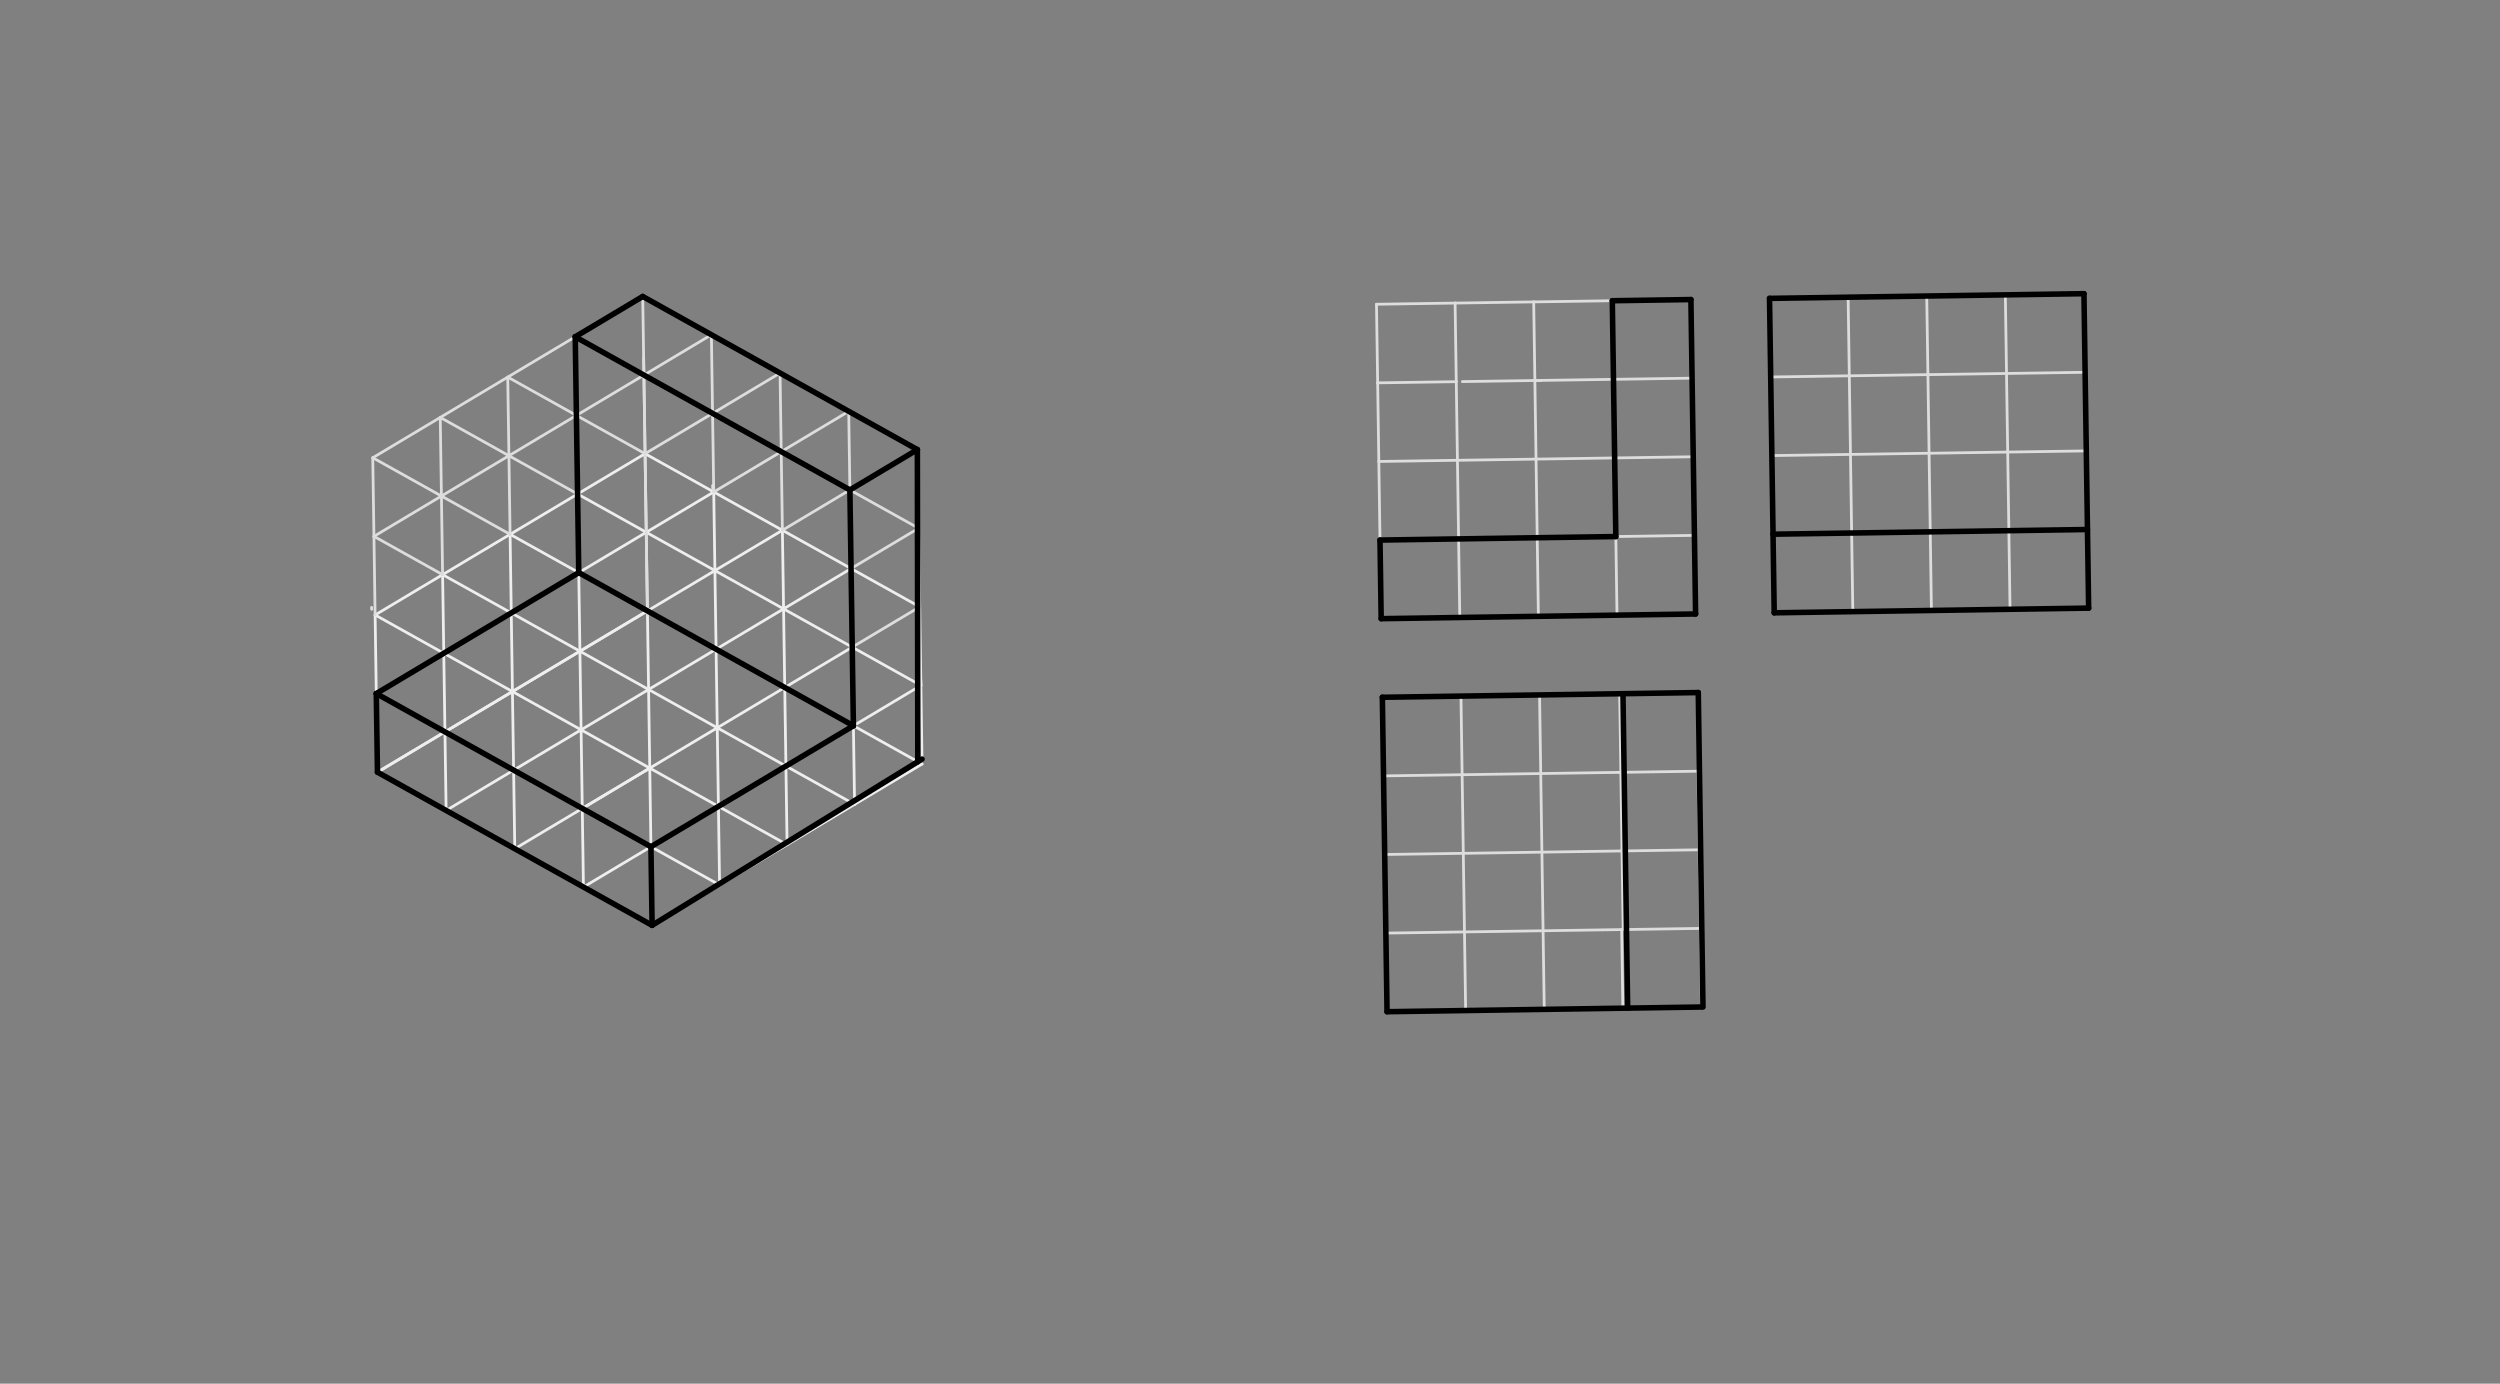 <svg xmlns="http://www.w3.org/2000/svg" class="svg--1it" height="100%" preserveAspectRatio="xMidYMid meet" viewBox="0 0 901.417 498.898" width="100%"><rect x="0" y="0" width="901.417" height="498.898" fill="#808080" stroke="none"/><defs><marker id="marker-arrow" markerHeight="16" markerUnits="userSpaceOnUse" markerWidth="24" orient="auto-start-reverse" refX="24" refY="4" viewBox="0 0 24 8"><path d="M 0 0 L 24 4 L 0 8 z" stroke="inherit"></path></marker></defs><g class="aux-layer--1FB"></g><g class="main-layer--3Vd"><g class="element--2qn"><line stroke="#eeeeee" stroke-dasharray="none" stroke-linecap="round" stroke-width="1" x1="209.102" x2="208.679" y1="234.809" y2="206.466"></line></g><g class="element--2qn"><line stroke="#eeeeee" stroke-dasharray="none" stroke-linecap="round" stroke-width="1" x1="209.102" x2="233.859" y1="234.809" y2="248.614"></line></g><g class="element--2qn"><line stroke="#eeeeee" stroke-dasharray="none" stroke-linecap="round" stroke-width="1" x1="209.102" x2="184.767" y1="234.809" y2="249.347"></line></g><g class="element--2qn"><line stroke="#eeeeee" stroke-dasharray="none" stroke-linecap="round" stroke-width="1" x1="184.767" x2="209.525" y1="249.347" y2="263.152"></line></g><g class="element--2qn"><line stroke="#eeeeee" stroke-dasharray="none" stroke-linecap="round" stroke-width="1" x1="233.859" x2="209.525" y1="248.614" y2="263.152"></line></g><g class="element--2qn"><line stroke="#eeeeee" stroke-dasharray="none" stroke-linecap="round" stroke-width="1" x1="233.859" x2="233.436" y1="248.614" y2="220.271"></line></g><g class="element--2qn"><line stroke="#eeeeee" stroke-dasharray="none" stroke-linecap="round" stroke-width="1" x1="209.525" x2="209.102" y1="263.152" y2="234.809"></line></g><g class="element--2qn"><line stroke="#eeeeee" stroke-dasharray="none" stroke-linecap="round" stroke-width="1" x1="208.679" x2="184.344" y1="206.466" y2="221.004"></line></g><g class="element--2qn"><line stroke="#eeeeee" stroke-dasharray="none" stroke-linecap="round" stroke-width="1" x1="208.679" x2="233.436" y1="206.466" y2="220.271"></line></g><g class="element--2qn"><line stroke="#eeeeee" stroke-dasharray="none" stroke-linecap="round" stroke-width="1" x1="233.436" x2="209.102" y1="220.271" y2="234.809"></line></g><g class="element--2qn"><line stroke="#eeeeee" stroke-dasharray="none" stroke-linecap="round" stroke-width="1" x1="257" x2="257" y1="176" y2="175"></line></g><g class="element--2qn"><line stroke="#eeeeee" stroke-dasharray="none" stroke-linecap="round" stroke-width="1" x1="209.102" x2="184.344" y1="234.809" y2="221.004"></line></g><g class="element--2qn"><line stroke="#eeeeee" stroke-dasharray="none" stroke-linecap="round" stroke-width="1" x1="233.859" x2="258.617" y1="248.614" y2="262.42"></line></g><g class="element--2qn"><line stroke="#eeeeee" stroke-dasharray="none" stroke-linecap="round" stroke-width="1" x1="209.525" x2="209.948" y1="263.152" y2="291.496"></line></g><g class="element--2qn"><line stroke="#eeeeee" stroke-dasharray="none" stroke-linecap="round" stroke-width="1" x1="184.767" x2="160.433" y1="249.347" y2="263.885"></line></g><g class="element--2qn"><line stroke="#eeeeee" stroke-dasharray="none" stroke-linecap="round" stroke-width="1" x1="233.436" x2="258.194" y1="220.271" y2="234.076"></line></g><g class="element--2qn"><line stroke="#eeeeee" stroke-dasharray="none" stroke-linecap="round" stroke-width="1" x1="184.344" x2="160.01" y1="221.004" y2="235.542"></line></g><g class="element--2qn"><line stroke="#eeeeee" stroke-dasharray="none" stroke-linecap="round" stroke-width="1" x1="258.194" x2="258.617" y1="234.076" y2="262.42"></line></g><g class="element--2qn"><line stroke="#eeeeee" stroke-dasharray="none" stroke-linecap="round" stroke-width="1" x1="209.525" x2="234.282" y1="263.152" y2="276.958"></line></g><g class="element--2qn"><line stroke="#eeeeee" stroke-dasharray="none" stroke-linecap="round" stroke-width="1" x1="258.617" x2="234.282" y1="262.42" y2="276.958"></line></g><g class="element--2qn"><line stroke="#eeeeee" stroke-dasharray="none" stroke-linecap="round" stroke-width="1" x1="233.859" x2="234.282" y1="248.614" y2="276.958"></line></g><g class="element--2qn"><line stroke="#eeeeee" stroke-dasharray="none" stroke-linecap="round" stroke-width="1" x1="160.433" x2="160.01" y1="263.885" y2="235.542"></line></g><g class="element--2qn"><line stroke="#eeeeee" stroke-dasharray="none" stroke-linecap="round" stroke-width="1" x1="209.525" x2="185.19" y1="263.152" y2="277.69"></line></g><g class="element--2qn"><line stroke="#eeeeee" stroke-dasharray="none" stroke-linecap="round" stroke-width="1" x1="258.194" x2="233.859" y1="234.076" y2="248.614"></line></g><g class="element--2qn"><line stroke="#eeeeee" stroke-dasharray="none" stroke-linecap="round" stroke-width="1" x1="160.433" x2="185.19" y1="263.885" y2="277.69"></line></g><g class="element--2qn"><line stroke="#eeeeee" stroke-dasharray="none" stroke-linecap="round" stroke-width="1" x1="184.767" x2="185.19" y1="249.347" y2="277.69"></line></g><g class="element--2qn"><line stroke="#eeeeee" stroke-dasharray="none" stroke-linecap="round" stroke-width="1" x1="184.767" x2="160.01" y1="249.347" y2="235.542"></line></g><g class="element--2qn"><line stroke="#eeeeee" stroke-dasharray="none" stroke-linecap="round" stroke-width="1" x1="234.282" x2="209.948" y1="276.958" y2="291.496"></line></g><g class="element--2qn"><line stroke="#eeeeee" stroke-dasharray="none" stroke-linecap="round" stroke-width="1" x1="185.19" x2="209.948" y1="277.69" y2="291.496"></line></g><g class="element--2qn"><line stroke="#eeeeee" stroke-dasharray="none" stroke-linecap="round" stroke-width="1" x1="258.617" x2="282.951" y1="262.42" y2="247.882"></line></g><g class="element--2qn"><line stroke="#eeeeee" stroke-dasharray="none" stroke-linecap="round" stroke-width="1" x1="258.194" x2="282.528" y1="234.076" y2="219.538"></line></g><g class="element--2qn"><line stroke="#eeeeee" stroke-dasharray="none" stroke-linecap="round" stroke-width="1" x1="233.436" x2="257.771" y1="220.271" y2="205.733"></line></g><g class="element--2qn"><line stroke="#eeeeee" stroke-dasharray="none" stroke-linecap="round" stroke-width="1" x1="208.679" x2="233.013" y1="206.466" y2="191.928"></line></g><g class="element--2qn"><line stroke="#eeeeee" stroke-dasharray="none" stroke-linecap="round" stroke-width="1" x1="233.013" x2="257.771" y1="191.928" y2="205.733"></line></g><g class="element--2qn"><line stroke="#eeeeee" stroke-dasharray="none" stroke-linecap="round" stroke-width="1" x1="257.771" x2="282.528" y1="205.733" y2="219.538"></line></g><g class="element--2qn"><line stroke="#eeeeee" stroke-dasharray="none" stroke-linecap="round" stroke-width="1" x1="282.528" x2="282.951" y1="219.538" y2="247.882"></line></g><g class="element--2qn"><line stroke="#eeeeee" stroke-dasharray="none" stroke-linecap="round" stroke-width="1" x1="233.436" x2="233.013" y1="220.271" y2="191.928"></line></g><g class="element--2qn"><line stroke="#eeeeee" stroke-dasharray="none" stroke-linecap="round" stroke-width="1" x1="258.194" x2="257.771" y1="234.076" y2="205.733"></line></g><g class="element--2qn"><line stroke="#eeeeee" stroke-dasharray="none" stroke-linecap="round" stroke-width="1" x1="258.194" x2="282.951" y1="234.076" y2="247.882"></line></g><g class="element--2qn"><line stroke="#eeeeee" stroke-dasharray="none" stroke-linecap="round" stroke-width="1" x1="282.951" x2="307.709" y1="247.882" y2="261.687"></line></g><g class="element--2qn"><line stroke="#eeeeee" stroke-dasharray="none" stroke-linecap="round" stroke-width="1" x1="258.617" x2="283.374" y1="262.42" y2="276.225"></line></g><g class="element--2qn"><line stroke="#eeeeee" stroke-dasharray="none" stroke-linecap="round" stroke-width="1" x1="234.282" x2="259.04" y1="276.958" y2="290.763"></line></g><g class="element--2qn"><line stroke="#eeeeee" stroke-dasharray="none" stroke-linecap="round" stroke-width="1" x1="209.948" x2="234.705" y1="291.496" y2="305.301"></line></g><g class="element--2qn"><line stroke="#eeeeee" stroke-dasharray="none" stroke-linecap="round" stroke-width="1" x1="234.705" x2="259.04" y1="305.301" y2="290.763"></line></g><g class="element--2qn"><line stroke="#eeeeee" stroke-dasharray="none" stroke-linecap="round" stroke-width="1" x1="259.04" x2="283.374" y1="290.763" y2="276.225"></line></g><g class="element--2qn"><line stroke="#eeeeee" stroke-dasharray="none" stroke-linecap="round" stroke-width="1" x1="283.374" x2="307.709" y1="276.225" y2="261.687"></line></g><g class="element--2qn"><line stroke="#eeeeee" stroke-dasharray="none" stroke-linecap="round" stroke-width="1" x1="307.709" x2="307.286" y1="261.687" y2="233.344"></line></g><g class="element--2qn"><line stroke="#eeeeee" stroke-dasharray="none" stroke-linecap="round" stroke-width="1" x1="283.374" x2="282.951" y1="276.225" y2="247.882"></line></g><g class="element--2qn"><line stroke="#eeeeee" stroke-dasharray="none" stroke-linecap="round" stroke-width="1" x1="259.04" x2="258.617" y1="290.763" y2="262.42"></line></g><g class="element--2qn"><line stroke="#eeeeee" stroke-dasharray="none" stroke-linecap="round" stroke-width="1" x1="234.705" x2="234.282" y1="305.301" y2="276.958"></line></g><g class="element--2qn"><line stroke="#eeeeee" stroke-dasharray="none" stroke-linecap="round" stroke-width="1" x1="282.951" x2="307.286" y1="247.882" y2="233.344"></line></g><g class="element--2qn"><line stroke="#eeeeee" stroke-dasharray="none" stroke-linecap="round" stroke-width="1" x1="282.528" x2="307.286" y1="219.538" y2="233.344"></line></g><g class="element--2qn"><line stroke="#eeeeee" stroke-dasharray="none" stroke-linecap="round" stroke-width="1" x1="233.013" x2="232.59" y1="191.928" y2="163.585"></line></g><g class="element--2qn"><line stroke="#eeeeee" stroke-dasharray="none" stroke-linecap="round" stroke-width="1" x1="160.01" x2="159.587" y1="235.542" y2="207.199"></line></g><g class="element--2qn"><line stroke="#eeeeee" stroke-dasharray="none" stroke-linecap="round" stroke-width="1" x1="307.286" x2="306.863" y1="233.344" y2="205"></line></g><g class="element--2qn"><line stroke="#eeeeee" stroke-dasharray="none" stroke-linecap="round" stroke-width="1" x1="159.587" x2="232.59" y1="207.199" y2="163.585"></line></g><g class="element--2qn"><line stroke="#eeeeee" stroke-dasharray="none" stroke-linecap="round" stroke-width="1" x1="160.01" x2="135.675" y1="235.542" y2="250.08"></line></g><g class="element--2qn"><line stroke="#eeeeee" stroke-dasharray="none" stroke-linecap="round" stroke-width="1" x1="234.282" x2="209.948" y1="276.958" y2="291.496"></line></g><g class="element--2qn"><line stroke="#eeeeee" stroke-dasharray="none" stroke-linecap="round" stroke-width="1" x1="234.705" x2="210.371" y1="305.301" y2="319.839"></line></g><g class="element--2qn"><line stroke="#eeeeee" stroke-dasharray="none" stroke-linecap="round" stroke-width="1" x1="160.433" x2="136.098" y1="263.885" y2="278.423"></line></g><g class="element--2qn"><line stroke="#eeeeee" stroke-dasharray="none" stroke-linecap="round" stroke-width="1" x1="136.098" x2="233.436" y1="278.423" y2="220.271"></line></g><g class="element--2qn"><line stroke="#eeeeee" stroke-dasharray="none" stroke-linecap="round" stroke-width="1" x1="234.705" x2="259.463" y1="305.301" y2="319.106"></line></g><g class="element--2qn"><line stroke="#eeeeee" stroke-dasharray="none" stroke-linecap="round" stroke-width="1" x1="307.709" x2="332.466" y1="261.687" y2="275.492"></line></g><g class="element--2qn"><line stroke="#eeeeee" stroke-dasharray="none" stroke-linecap="round" stroke-width="1" x1="210.371" x2="235.128" y1="319.839" y2="333.644"></line></g><g class="element--2qn"><line stroke="#eeeeee" stroke-dasharray="none" stroke-linecap="round" stroke-width="1" x1="259.463" x2="235.128" y1="319.106" y2="333.644"></line></g><g class="element--2qn"><line stroke="#eeeeee" stroke-dasharray="none" stroke-linecap="round" stroke-width="1" x1="259.463" x2="332.466" y1="319.106" y2="275.492"></line></g><g class="element--2qn"><line stroke="#eeeeee" stroke-dasharray="none" stroke-linecap="round" stroke-width="1" x1="259.04" x2="283.797" y1="290.763" y2="304.568"></line></g><g class="element--2qn"><line stroke="#eeeeee" stroke-dasharray="none" stroke-linecap="round" stroke-width="1" x1="283.374" x2="308.132" y1="276.225" y2="290.03"></line></g><g class="element--2qn"><line stroke="#eeeeee" stroke-dasharray="none" stroke-linecap="round" stroke-width="1" x1="136.098" x2="210.371" y1="278.423" y2="319.839"></line></g><g class="element--2qn"><line stroke="#eeeeee" stroke-dasharray="none" stroke-linecap="round" stroke-width="1" x1="209.948" x2="185.613" y1="291.496" y2="306.034"></line></g><g class="element--2qn"><line stroke="#eeeeee" stroke-dasharray="none" stroke-linecap="round" stroke-width="1" x1="184.767" x2="184.344" y1="249.347" y2="221.004"></line></g><g class="element--2qn"><line stroke="#eeeeee" stroke-dasharray="none" stroke-linecap="round" stroke-width="1" x1="184.344" x2="183.921" y1="221.004" y2="192.661"></line></g><g class="element--2qn"><line stroke="#eeeeee" stroke-dasharray="none" stroke-linecap="round" stroke-width="1" x1="208.679" x2="208.249" y1="206.466" y2="177.7"></line></g><g class="element--2qn"><line stroke="#eeeeee" stroke-dasharray="none" stroke-linecap="round" stroke-width="1" x1="135.675" x2="136.098" y1="250.08" y2="278.423"></line></g><g class="element--2qn"><line stroke="#eeeeee" stroke-dasharray="none" stroke-linecap="round" stroke-width="1" x1="185.19" x2="160.856" y1="277.69" y2="292.228"></line></g><g class="element--2qn"><line stroke="#eeeeee" stroke-dasharray="none" stroke-linecap="round" stroke-width="1" x1="232.59" x2="306.863" y1="163.585" y2="205"></line></g><g class="element--2qn"><line stroke="#eeeeee" stroke-dasharray="none" stroke-linecap="round" stroke-width="1" x1="332.44" x2="332.016" y1="273.7" y2="245.357"></line></g><g class="element--2qn"><line stroke="#eeeeee" stroke-dasharray="none" stroke-linecap="round" stroke-width="1" x1="307.286" x2="332.043" y1="233.344" y2="247.149"></line></g><g class="element--2qn"><line stroke="#eeeeee" stroke-dasharray="none" stroke-linecap="round" stroke-width="1" x1="159.587" x2="135.252" y1="207.199" y2="221.737"></line></g><g class="element--2qn"><line stroke="#eeeeee" stroke-dasharray="none" stroke-linecap="round" stroke-width="1" x1="135.252" x2="135.675" y1="221.737" y2="250.08"></line></g><g class="element--2qn"><line stroke="#eeeeee" stroke-dasharray="none" stroke-linecap="round" stroke-width="1" x1="160.856" x2="160.433" y1="292.228" y2="263.885"></line></g><g class="element--2qn"><line stroke="#eeeeee" stroke-dasharray="none" stroke-linecap="round" stroke-width="1" x1="185.613" x2="185.19" y1="306.034" y2="277.69"></line></g><g class="element--2qn"><line stroke="#eeeeee" stroke-dasharray="none" stroke-linecap="round" stroke-width="1" x1="210.371" x2="209.948" y1="319.839" y2="291.496"></line></g><g class="element--2qn"><line stroke="#eeeeee" stroke-dasharray="none" stroke-linecap="round" stroke-width="1" x1="235.128" x2="234.705" y1="333.644" y2="305.301"></line></g><g class="element--2qn"><line stroke="#eeeeee" stroke-dasharray="none" stroke-linecap="round" stroke-width="1" x1="259.463" x2="259.04" y1="319.106" y2="290.763"></line></g><g class="element--2qn"><line stroke="#eeeeee" stroke-dasharray="none" stroke-linecap="round" stroke-width="1" x1="283.797" x2="283.374" y1="304.568" y2="276.225"></line></g><g class="element--2qn"><line stroke="#eeeeee" stroke-dasharray="none" stroke-linecap="round" stroke-width="1" x1="308.132" x2="307.709" y1="290.03" y2="261.687"></line></g><g class="element--2qn"><line stroke="#eeeeee" stroke-dasharray="none" stroke-linecap="round" stroke-width="1" x1="307.709" x2="332.043" y1="261.687" y2="247.149"></line></g><g class="element--2qn"><line stroke="#eeeeee" stroke-dasharray="none" stroke-linecap="round" stroke-width="1" x1="332.043" x2="331.62" y1="247.149" y2="218.806"></line></g><g class="element--2qn"><line stroke="#eeeeee" stroke-dasharray="none" stroke-linecap="round" stroke-width="1" x1="306.863" x2="331.62" y1="205" y2="218.806"></line></g><g class="element--2qn"><line stroke="#eeeeee" stroke-dasharray="none" stroke-linecap="round" stroke-width="1" x1="282.528" x2="282.105" y1="219.538" y2="191.195"></line></g><g class="element--2qn"><line stroke="#eeeeee" stroke-dasharray="none" stroke-linecap="round" stroke-width="1" x1="160.433" x2="135.675" y1="263.885" y2="250.08"></line></g><g class="element--2qn"><line stroke="#eeeeee" stroke-dasharray="none" stroke-linecap="round" stroke-width="1" x1="208.256" x2="233.013" y1="178.123" y2="191.928"></line></g><g class="element--2qn"><line stroke="#eeeeee" stroke-dasharray="none" stroke-linecap="round" stroke-width="1" x1="183.921" x2="208.679" y1="192.661" y2="206.466"></line></g><g class="element--2qn"><line stroke="#eeeeee" stroke-dasharray="none" stroke-linecap="round" stroke-width="1" x1="159.587" x2="184.344" y1="207.199" y2="221.004"></line></g><g class="element--2qn"><line stroke="#eeeeee" stroke-dasharray="none" stroke-linecap="round" stroke-width="1" x1="135.252" x2="160.01" y1="221.737" y2="235.542"></line></g><g class="element--2qn"><line stroke="#eeeeee" stroke-dasharray="none" stroke-linecap="round" stroke-width="1" x1="233.013" x2="257.348" y1="191.928" y2="177.39"></line></g><g class="element--2qn"><line stroke="#eeeeee" stroke-dasharray="none" stroke-linecap="round" stroke-width="1" x1="257.771" x2="282.105" y1="205.733" y2="191.195"></line></g><g class="element--2qn"><line stroke="#eeeeee" stroke-dasharray="none" stroke-linecap="round" stroke-width="1" x1="257.771" x2="257.348" y1="205.733" y2="177.39"></line></g><g class="element--2qn"><line stroke="#eeeeee" stroke-dasharray="none" stroke-linecap="round" stroke-width="1" x1="282.528" x2="306.863" y1="219.538" y2="205"></line></g><g class="element--2qn"><line stroke="#dddddd" stroke-dasharray="none" stroke-linecap="round" stroke-width="1" x1="232.59" x2="231.744" y1="163.585" y2="106.898"></line></g><g class="element--2qn"><line stroke="#dddddd" stroke-dasharray="none" stroke-linecap="round" stroke-width="1" x1="232.074" x2="233.458" y1="129" y2="221.737"></line></g><g class="element--2qn"><line stroke="#dddddd" stroke-dasharray="none" stroke-linecap="round" stroke-width="1" x1="134" x2="133.99" y1="219.7" y2="219"></line></g><g class="element--2qn"><line stroke="#dddddd" stroke-dasharray="none" stroke-linecap="round" stroke-width="1" x1="257.348" x2="256.502" y1="177.39" y2="120.703"></line></g><g class="element--2qn"><line stroke="#dddddd" stroke-dasharray="none" stroke-linecap="round" stroke-width="1" x1="282.105" x2="281.259" y1="191.195" y2="134.508"></line></g><g class="element--2qn"><line stroke="#dddddd" stroke-dasharray="none" stroke-linecap="round" stroke-width="1" x1="306.863" x2="306.017" y1="205" y2="148.314"></line></g><g class="element--2qn"><line stroke="#dddddd" stroke-dasharray="none" stroke-linecap="round" stroke-width="1" x1="231.744" x2="281.259" y1="106.898" y2="134.508"></line></g><g class="element--2qn"><line stroke="#dddddd" stroke-dasharray="none" stroke-linecap="round" stroke-width="1" x1="281.259" x2="330.774" y1="134.508" y2="162.119"></line></g><g class="element--2qn"><line stroke="#dddddd" stroke-dasharray="none" stroke-linecap="round" stroke-width="1" x1="231.744" x2="134.406" y1="106.898" y2="165.05"></line></g><g class="element--2qn"><line stroke="#dddddd" stroke-dasharray="none" stroke-linecap="round" stroke-width="1" x1="159.587" x2="158.74" y1="207.199" y2="150.512"></line></g><g class="element--2qn"><line stroke="#dddddd" stroke-dasharray="none" stroke-linecap="round" stroke-width="1" x1="183.921" x2="183.075" y1="192.661" y2="135.974"></line></g><g class="element--2qn"><line stroke="#dddddd" stroke-dasharray="none" stroke-linecap="round" stroke-width="1" x1="208.256" x2="207.409" y1="178.123" y2="121.436"></line></g><g class="element--2qn"><line stroke="#dddddd" stroke-dasharray="none" stroke-linecap="round" stroke-width="1" x1="135.252" x2="134.829" y1="221.737" y2="193.393"></line></g><g class="element--2qn"><line stroke="#dddddd" stroke-dasharray="none" stroke-linecap="round" stroke-width="1" x1="331.62" x2="331.197" y1="218.806" y2="190.462"></line></g><g class="element--2qn"><line stroke="#dddddd" stroke-dasharray="none" stroke-linecap="round" stroke-width="1" x1="134.829" x2="232.167" y1="193.393" y2="135.241"></line></g><g class="element--2qn"><line stroke="#dddddd" stroke-dasharray="none" stroke-linecap="round" stroke-width="1" x1="331.197" x2="232.167" y1="190.462" y2="135.241"></line></g><g class="element--2qn"><line stroke="#dddddd" stroke-dasharray="none" stroke-linecap="round" stroke-width="1" x1="134.406" x2="134.829" y1="165.05" y2="193.393"></line></g><g class="element--2qn"><line stroke="#dddddd" stroke-dasharray="none" stroke-linecap="round" stroke-width="1" x1="331.197" x2="330.774" y1="190.462" y2="162.119"></line></g><g class="element--2qn"><line stroke="#dddddd" stroke-dasharray="none" stroke-linecap="round" stroke-width="1" x1="307.286" x2="331.62" y1="233.344" y2="218.806"></line></g><g class="element--2qn"><line stroke="#dddddd" stroke-dasharray="none" stroke-linecap="round" stroke-width="1" x1="306.863" x2="331.197" y1="205" y2="190.462"></line></g><g class="element--2qn"><line stroke="#dddddd" stroke-dasharray="none" stroke-linecap="round" stroke-width="1" x1="159.587" x2="134.829" y1="207.199" y2="193.393"></line></g><g class="element--2qn"><line stroke="#dddddd" stroke-dasharray="none" stroke-linecap="round" stroke-width="1" x1="183.921" x2="159.164" y1="192.661" y2="178.855"></line></g><g class="element--2qn"><line stroke="#dddddd" stroke-dasharray="none" stroke-linecap="round" stroke-width="1" x1="208.256" x2="183.498" y1="178.123" y2="164.317"></line></g><g class="element--2qn"><line stroke="#dddddd" stroke-dasharray="none" stroke-linecap="round" stroke-width="1" x1="232.59" x2="207.833" y1="163.585" y2="149.779"></line></g><g class="element--2qn"><line stroke="#dddddd" stroke-dasharray="none" stroke-linecap="round" stroke-width="1" x1="232.59" x2="256.925" y1="163.585" y2="149.047"></line></g><g class="element--2qn"><line stroke="#dddddd" stroke-dasharray="none" stroke-linecap="round" stroke-width="1" x1="257.348" x2="281.682" y1="177.39" y2="162.852"></line></g><g class="element--2qn"><line stroke="#dddddd" stroke-dasharray="none" stroke-linecap="round" stroke-width="1" x1="282.105" x2="306.44" y1="191.195" y2="176.657"></line></g><g class="element--2qn"><line stroke="#dddddd" stroke-dasharray="none" stroke-linecap="round" stroke-width="1" x1="159.164" x2="134.406" y1="178.855" y2="165.05"></line></g><g class="element--2qn"><line stroke="#dddddd" stroke-dasharray="none" stroke-linecap="round" stroke-width="1" x1="183.498" x2="158.74" y1="164.317" y2="150.512"></line></g><g class="element--2qn"><line stroke="#dddddd" stroke-dasharray="none" stroke-linecap="round" stroke-width="1" x1="207.833" x2="183.075" y1="149.779" y2="135.974"></line></g><g class="element--2qn"><line stroke="#dddddd" stroke-dasharray="none" stroke-linecap="round" stroke-width="1" x1="232.167" x2="207.409" y1="135.241" y2="121.436"></line></g><g class="element--2qn"><line stroke="#dddddd" stroke-dasharray="none" stroke-linecap="round" stroke-width="1" x1="232.167" x2="256.502" y1="135.241" y2="120.703"></line></g><g class="element--2qn"><line stroke="#dddddd" stroke-dasharray="none" stroke-linecap="round" stroke-width="1" x1="256.925" x2="281.259" y1="149.047" y2="134.508"></line></g><g class="element--2qn"><line stroke="#dddddd" stroke-dasharray="none" stroke-linecap="round" stroke-width="1" x1="281.682" x2="306.017" y1="162.852" y2="148.314"></line></g><g class="element--2qn"><line stroke="#dddddd" stroke-dasharray="none" stroke-linecap="round" stroke-width="1" x1="306.44" x2="330.774" y1="176.657" y2="162.119"></line></g><g class="element--2qn"><line stroke="#dddddd" stroke-dasharray="none" stroke-linecap="round" stroke-width="1" x1="496.313" x2="496.736" y1="109.7" y2="138.043"></line></g><g class="element--2qn"><line stroke="#dddddd" stroke-dasharray="none" stroke-linecap="round" stroke-width="1" x1="496.313" x2="524.656" y1="109.7" y2="109.277"></line></g><g class="element--2qn"><line stroke="#dddddd" stroke-dasharray="none" stroke-linecap="round" stroke-width="1" x1="496.736" x2="525.079" y1="138.043" y2="137.62"></line></g><g class="element--2qn"><line stroke="#dddddd" stroke-dasharray="none" stroke-linecap="round" stroke-width="1" x1="524.656" x2="525.079" y1="109.277" y2="137.62"></line></g><g class="element--2qn"><line stroke="#dddddd" stroke-dasharray="none" stroke-linecap="round" stroke-width="1" x1="524.656" x2="553" y1="109.277" y2="108.854"></line></g><g class="element--2qn"><line stroke="#dddddd" stroke-dasharray="none" stroke-linecap="round" stroke-width="1" x1="527.3" x2="555.643" y1="137.587" y2="137.164"></line></g><g class="element--2qn"><line stroke="#dddddd" stroke-dasharray="none" stroke-linecap="round" stroke-width="1" x1="553" x2="553.423" y1="108.854" y2="137.197"></line></g><g class="element--2qn"><line stroke="#dddddd" stroke-dasharray="none" stroke-linecap="round" stroke-width="1" x1="553" x2="581.343" y1="108.854" y2="108.431"></line></g><g class="element--2qn"><line stroke="#dddddd" stroke-dasharray="none" stroke-linecap="round" stroke-width="1" x1="553.423" x2="581.766" y1="137.197" y2="136.774"></line></g><g class="element--2qn"><line stroke="#dddddd" stroke-dasharray="none" stroke-linecap="round" stroke-width="1" x1="581.343" x2="581.766" y1="108.431" y2="136.774"></line></g><g class="element--2qn"><line stroke="#dddddd" stroke-dasharray="none" stroke-linecap="round" stroke-width="1" x1="581.343" x2="609.686" y1="108.431" y2="108.008"></line></g><g class="element--2qn"><line stroke="#dddddd" stroke-dasharray="none" stroke-linecap="round" stroke-width="1" x1="581.766" x2="610.109" y1="136.774" y2="136.351"></line></g><g class="element--2qn"><line stroke="#dddddd" stroke-dasharray="none" stroke-linecap="round" stroke-width="1" x1="525.079" x2="525.502" y1="137.62" y2="165.964"></line></g><g class="element--2qn"><line stroke="#dddddd" stroke-dasharray="none" stroke-linecap="round" stroke-width="1" x1="553.423" x2="553.846" y1="137.197" y2="165.541"></line></g><g class="element--2qn"><line stroke="#dddddd" stroke-dasharray="none" stroke-linecap="round" stroke-width="1" x1="581.766" x2="582.189" y1="136.774" y2="165.117"></line></g><g class="element--2qn"><line stroke="#dddddd" stroke-dasharray="none" stroke-linecap="round" stroke-width="1" x1="610.109" x2="610.532" y1="136.351" y2="164.694"></line></g><g class="element--2qn"><line stroke="#dddddd" stroke-dasharray="none" stroke-linecap="round" stroke-width="1" x1="496.736" x2="497.159" y1="138.043" y2="166.387"></line></g><g class="element--2qn"><line stroke="#dddddd" stroke-dasharray="none" stroke-linecap="round" stroke-width="1" x1="497.159" x2="525.502" y1="166.387" y2="165.964"></line></g><g class="element--2qn"><line stroke="#dddddd" stroke-dasharray="none" stroke-linecap="round" stroke-width="1" x1="525.502" x2="553.846" y1="165.964" y2="165.541"></line></g><g class="element--2qn"><line stroke="#dddddd" stroke-dasharray="none" stroke-linecap="round" stroke-width="1" x1="553.846" x2="582.189" y1="165.541" y2="165.117"></line></g><g class="element--2qn"><line stroke="#dddddd" stroke-dasharray="none" stroke-linecap="round" stroke-width="1" x1="582.189" x2="610.532" y1="165.117" y2="164.694"></line></g><g class="element--2qn"><line stroke="#dddddd" stroke-dasharray="none" stroke-linecap="round" stroke-width="1" x1="497.159" x2="497.582" y1="166.387" y2="194.73"></line></g><g class="element--2qn"><line stroke="#dddddd" stroke-dasharray="none" stroke-linecap="round" stroke-width="1" x1="525.502" x2="525.925" y1="165.964" y2="194.307"></line></g><g class="element--2qn"><line stroke="#dddddd" stroke-dasharray="none" stroke-linecap="round" stroke-width="1" x1="553.846" x2="554.269" y1="165.541" y2="193.884"></line></g><g class="element--2qn"><line stroke="#dddddd" stroke-dasharray="none" stroke-linecap="round" stroke-width="1" x1="582.189" x2="582.612" y1="165.117" y2="193.461"></line></g><g class="element--2qn"><line stroke="#dddddd" stroke-dasharray="none" stroke-linecap="round" stroke-width="1" x1="610.532" x2="610.955" y1="164.694" y2="193.038"></line></g><g class="element--2qn"><line stroke="#dddddd" stroke-dasharray="none" stroke-linecap="round" stroke-width="1" x1="497.582" x2="525.925" y1="194.73" y2="194.307"></line></g><g class="element--2qn"><line stroke="#dddddd" stroke-dasharray="none" stroke-linecap="round" stroke-width="1" x1="525.925" x2="554.269" y1="194.307" y2="193.884"></line></g><g class="element--2qn"><line stroke="#dddddd" stroke-dasharray="none" stroke-linecap="round" stroke-width="1" x1="554.269" x2="582.612" y1="193.884" y2="193.461"></line></g><g class="element--2qn"><line stroke="#dddddd" stroke-dasharray="none" stroke-linecap="round" stroke-width="1" x1="582.612" x2="610.955" y1="193.461" y2="193.038"></line></g><g class="element--2qn"><line stroke="#dddddd" stroke-dasharray="none" stroke-linecap="round" stroke-width="1" x1="497.582" x2="498.005" y1="194.73" y2="223.073"></line></g><g class="element--2qn"><line stroke="#dddddd" stroke-dasharray="none" stroke-linecap="round" stroke-width="1" x1="525.925" x2="526.348" y1="194.307" y2="222.65"></line></g><g class="element--2qn"><line stroke="#dddddd" stroke-dasharray="none" stroke-linecap="round" stroke-width="1" x1="554.269" x2="554.692" y1="193.884" y2="222.227"></line></g><g class="element--2qn"><line stroke="#dddddd" stroke-dasharray="none" stroke-linecap="round" stroke-width="1" x1="582.612" x2="583.035" y1="193.461" y2="221.804"></line></g><g class="element--2qn"><line stroke="#dddddd" stroke-dasharray="none" stroke-linecap="round" stroke-width="1" x1="610.955" x2="610.955" y1="193.038" y2="193"></line></g><g class="element--2qn"><line stroke="#dddddd" stroke-dasharray="none" stroke-linecap="round" stroke-width="1" x1="498.005" x2="583.035" y1="223.073" y2="221.804"></line></g><g class="element--2qn"><line stroke="#dddddd" stroke-dasharray="none" stroke-linecap="round" stroke-width="1" x1="583.035" x2="611.378" y1="221.804" y2="221.381"></line></g><g class="element--2qn"><line stroke="#dddddd" stroke-dasharray="none" stroke-linecap="round" stroke-width="1" x1="610.955" x2="611.378" y1="193.038" y2="221.381"></line></g><g class="element--2qn"><line stroke="#dddddd" stroke-dasharray="none" stroke-linecap="round" stroke-width="1" x1="638.03" x2="638.453" y1="107.585" y2="135.928"></line></g><g class="element--2qn"><line stroke="#dddddd" stroke-dasharray="none" stroke-linecap="round" stroke-width="1" x1="638.453" x2="638.876" y1="135.928" y2="164.271"></line></g><g class="element--2qn"><line stroke="#dddddd" stroke-dasharray="none" stroke-linecap="round" stroke-width="1" x1="638.876" x2="639.299" y1="164.271" y2="192.615"></line></g><g class="element--2qn"><line stroke="#dddddd" stroke-dasharray="none" stroke-linecap="round" stroke-width="1" x1="639.299" x2="639.722" y1="192.615" y2="220.958"></line></g><g class="element--2qn"><line stroke="#dddddd" stroke-dasharray="none" stroke-linecap="round" stroke-width="1" x1="638.453" x2="666.796" y1="135.928" y2="135.505"></line></g><g class="element--2qn"><line stroke="#dddddd" stroke-dasharray="none" stroke-linecap="round" stroke-width="1" x1="638.876" x2="667.219" y1="164.271" y2="163.848"></line></g><g class="element--2qn"><line stroke="#dddddd" stroke-dasharray="none" stroke-linecap="round" stroke-width="1" x1="639.299" x2="667.642" y1="192.615" y2="192.192"></line></g><g class="element--2qn"><line stroke="#dddddd" stroke-dasharray="none" stroke-linecap="round" stroke-width="1" x1="639.722" x2="668.065" y1="220.958" y2="220.535"></line></g><g class="element--2qn"><line stroke="#dddddd" stroke-dasharray="none" stroke-linecap="round" stroke-width="1" x1="609.686" x2="610.109" y1="108.008" y2="136.351"></line></g><g class="element--2qn"><line stroke="#dddddd" stroke-dasharray="none" stroke-linecap="round" stroke-width="1" x1="638.03" x2="666.373" y1="107.585" y2="107.162"></line></g><g class="element--2qn"><line stroke="#dddddd" stroke-dasharray="none" stroke-linecap="round" stroke-width="1" x1="666.373" x2="666.796" y1="107.162" y2="135.505"></line></g><g class="element--2qn"><line stroke="#dddddd" stroke-dasharray="none" stroke-linecap="round" stroke-width="1" x1="666.796" x2="668.065" y1="135.505" y2="220.535"></line></g><g class="element--2qn"><line stroke="#dddddd" stroke-dasharray="none" stroke-linecap="round" stroke-width="1" x1="666.373" x2="694.716" y1="107.162" y2="106.739"></line></g><g class="element--2qn"><line stroke="#dddddd" stroke-dasharray="none" stroke-linecap="round" stroke-width="1" x1="666.796" x2="695.139" y1="135.505" y2="135.082"></line></g><g class="element--2qn"><line stroke="#dddddd" stroke-dasharray="none" stroke-linecap="round" stroke-width="1" x1="667.219" x2="695.562" y1="163.848" y2="163.425"></line></g><g class="element--2qn"><line stroke="#dddddd" stroke-dasharray="none" stroke-linecap="round" stroke-width="1" x1="667.642" x2="695.985" y1="192.192" y2="191.769"></line></g><g class="element--2qn"><line stroke="#dddddd" stroke-dasharray="none" stroke-linecap="round" stroke-width="1" x1="668.065" x2="696.408" y1="220.535" y2="220.112"></line></g><g class="element--2qn"><line stroke="#dddddd" stroke-dasharray="none" stroke-linecap="round" stroke-width="1" x1="694.716" x2="695.139" y1="106.739" y2="135.082"></line></g><g class="element--2qn"><line stroke="#dddddd" stroke-dasharray="none" stroke-linecap="round" stroke-width="1" x1="695.139" x2="695.562" y1="135.082" y2="163.425"></line></g><g class="element--2qn"><line stroke="#dddddd" stroke-dasharray="none" stroke-linecap="round" stroke-width="1" x1="695.562" x2="695.985" y1="163.425" y2="191.769"></line></g><g class="element--2qn"><line stroke="#dddddd" stroke-dasharray="none" stroke-linecap="round" stroke-width="1" x1="695.985" x2="696.408" y1="191.769" y2="220.112"></line></g><g class="element--2qn"><line stroke="#dddddd" stroke-dasharray="none" stroke-linecap="round" stroke-width="1" x1="694.716" x2="723.059" y1="106.739" y2="106.316"></line></g><g class="element--2qn"><line stroke="#dddddd" stroke-dasharray="none" stroke-linecap="round" stroke-width="1" x1="695.139" x2="723.482" y1="135.082" y2="134.659"></line></g><g class="element--2qn"><line stroke="#dddddd" stroke-dasharray="none" stroke-linecap="round" stroke-width="1" x1="695.562" x2="723.906" y1="163.425" y2="163.002"></line></g><g class="element--2qn"><line stroke="#dddddd" stroke-dasharray="none" stroke-linecap="round" stroke-width="1" x1="695.985" x2="724.329" y1="191.769" y2="191.346"></line></g><g class="element--2qn"><line stroke="#dddddd" stroke-dasharray="none" stroke-linecap="round" stroke-width="1" x1="696.408" x2="724.752" y1="220.112" y2="219.689"></line></g><g class="element--2qn"><line stroke="#dddddd" stroke-dasharray="none" stroke-linecap="round" stroke-width="1" x1="723.059" x2="723.482" y1="106.316" y2="134.659"></line></g><g class="element--2qn"><line stroke="#dddddd" stroke-dasharray="none" stroke-linecap="round" stroke-width="1" x1="723.482" x2="723.906" y1="134.659" y2="163.002"></line></g><g class="element--2qn"><line stroke="#dddddd" stroke-dasharray="none" stroke-linecap="round" stroke-width="1" x1="723.906" x2="724.329" y1="163.002" y2="191.346"></line></g><g class="element--2qn"><line stroke="#dddddd" stroke-dasharray="none" stroke-linecap="round" stroke-width="1" x1="724.329" x2="724.752" y1="191.346" y2="219.689"></line></g><g class="element--2qn"><line stroke="#dddddd" stroke-dasharray="none" stroke-linecap="round" stroke-width="1" x1="723.059" x2="751.403" y1="106.316" y2="105.893"></line></g><g class="element--2qn"><line stroke="#dddddd" stroke-dasharray="none" stroke-linecap="round" stroke-width="1" x1="723.482" x2="751.826" y1="134.659" y2="134.236"></line></g><g class="element--2qn"><line stroke="#dddddd" stroke-dasharray="none" stroke-linecap="round" stroke-width="1" x1="723.906" x2="752.249" y1="163.002" y2="162.579"></line></g><g class="element--2qn"><line stroke="#dddddd" stroke-dasharray="none" stroke-linecap="round" stroke-width="1" x1="724.329" x2="752.672" y1="191.346" y2="190.923"></line></g><g class="element--2qn"><line stroke="#dddddd" stroke-dasharray="none" stroke-linecap="round" stroke-width="1" x1="724.752" x2="753.095" y1="219.689" y2="219.266"></line></g><g class="element--2qn"><line stroke="#dddddd" stroke-dasharray="none" stroke-linecap="round" stroke-width="1" x1="751.403" x2="751.826" y1="105.893" y2="134.236"></line></g><g class="element--2qn"><line stroke="#dddddd" stroke-dasharray="none" stroke-linecap="round" stroke-width="1" x1="751.826" x2="752.249" y1="134.236" y2="162.579"></line></g><g class="element--2qn"><line stroke="#dddddd" stroke-dasharray="none" stroke-linecap="round" stroke-width="1" x1="752.249" x2="752.672" y1="162.579" y2="190.923"></line></g><g class="element--2qn"><line stroke="#dddddd" stroke-dasharray="none" stroke-linecap="round" stroke-width="1" x1="752.672" x2="753.095" y1="190.923" y2="219.266"></line></g><g class="element--2qn"><line stroke="#dddddd" stroke-dasharray="none" stroke-linecap="round" stroke-width="1" x1="498.428" x2="526.772" y1="251.416" y2="250.993"></line></g><g class="element--2qn"><line stroke="#dddddd" stroke-dasharray="none" stroke-linecap="round" stroke-width="1" x1="526.772" x2="555.115" y1="250.993" y2="250.57"></line></g><g class="element--2qn"><line stroke="#dddddd" stroke-dasharray="none" stroke-linecap="round" stroke-width="1" x1="555.115" x2="583.458" y1="250.57" y2="250.147"></line></g><g class="element--2qn"><line stroke="#dddddd" stroke-dasharray="none" stroke-linecap="round" stroke-width="1" x1="584" x2="612.343" y1="250.139" y2="249.716"></line></g><g class="element--2qn"><line stroke="#dddddd" stroke-dasharray="none" stroke-linecap="round" stroke-width="1" x1="498.428" x2="498.851" y1="251.416" y2="279.76"></line></g><g class="element--2qn"><line stroke="#dddddd" stroke-dasharray="none" stroke-linecap="round" stroke-width="1" x1="526.772" x2="527.195" y1="250.993" y2="279.337"></line></g><g class="element--2qn"><line stroke="#dddddd" stroke-dasharray="none" stroke-linecap="round" stroke-width="1" x1="555.115" x2="555.538" y1="250.57" y2="278.914"></line></g><g class="element--2qn"><line stroke="#dddddd" stroke-dasharray="none" stroke-linecap="round" stroke-width="1" x1="584" x2="584.423" y1="250.139" y2="278.483"></line></g><g class="element--2qn"><line stroke="#dddddd" stroke-dasharray="none" stroke-linecap="round" stroke-width="1" x1="612.343" x2="612.766" y1="249.716" y2="278.06"></line></g><g class="element--2qn"><line stroke="#dddddd" stroke-dasharray="none" stroke-linecap="round" stroke-width="1" x1="498.851" x2="527.195" y1="279.76" y2="279.337"></line></g><g class="element--2qn"><line stroke="#dddddd" stroke-dasharray="none" stroke-linecap="round" stroke-width="1" x1="527.195" x2="555.538" y1="279.337" y2="278.914"></line></g><g class="element--2qn"><line stroke="#dddddd" stroke-dasharray="none" stroke-linecap="round" stroke-width="1" x1="555.538" x2="583.881" y1="278.914" y2="278.491"></line></g><g class="element--2qn"><line stroke="#dddddd" stroke-dasharray="none" stroke-linecap="round" stroke-width="1" x1="583.881" x2="612.224" y1="278.491" y2="278.068"></line></g><g class="element--2qn"><line stroke="#dddddd" stroke-dasharray="none" stroke-linecap="round" stroke-width="1" x1="498.851" x2="499.274" y1="279.76" y2="308.103"></line></g><g class="element--2qn"><line stroke="#dddddd" stroke-dasharray="none" stroke-linecap="round" stroke-width="1" x1="527.195" x2="527.618" y1="279.337" y2="307.68"></line></g><g class="element--2qn"><line stroke="#dddddd" stroke-dasharray="none" stroke-linecap="round" stroke-width="1" x1="555.538" x2="555.961" y1="278.914" y2="307.257"></line></g><g class="element--2qn"><line stroke="#dddddd" stroke-dasharray="none" stroke-linecap="round" stroke-width="1" x1="584.423" x2="584.846" y1="278.483" y2="306.826"></line></g><g class="element--2qn"><line stroke="#dddddd" stroke-dasharray="none" stroke-linecap="round" stroke-width="1" x1="612.224" x2="612.647" y1="278.068" y2="306.411"></line></g><g class="element--2qn"><line stroke="#dddddd" stroke-dasharray="none" stroke-linecap="round" stroke-width="1" x1="499.274" x2="527.618" y1="308.103" y2="307.68"></line></g><g class="element--2qn"><line stroke="#dddddd" stroke-dasharray="none" stroke-linecap="round" stroke-width="1" x1="527.618" x2="555.961" y1="307.68" y2="307.257"></line></g><g class="element--2qn"><line stroke="#dddddd" stroke-dasharray="none" stroke-linecap="round" stroke-width="1" x1="555.961" x2="584.304" y1="307.257" y2="306.834"></line></g><g class="element--2qn"><line stroke="#dddddd" stroke-dasharray="none" stroke-linecap="round" stroke-width="1" x1="584.304" x2="612.647" y1="306.834" y2="306.411"></line></g><g class="element--2qn"><line stroke="#dddddd" stroke-dasharray="none" stroke-linecap="round" stroke-width="1" x1="499.274" x2="499.697" y1="308.103" y2="336.446"></line></g><g class="element--2qn"><line stroke="#dddddd" stroke-dasharray="none" stroke-linecap="round" stroke-width="1" x1="527.618" x2="528.041" y1="307.68" y2="336.023"></line></g><g class="element--2qn"><line stroke="#dddddd" stroke-dasharray="none" stroke-linecap="round" stroke-width="1" x1="555.961" x2="556.384" y1="307.257" y2="335.6"></line></g><g class="element--2qn"><line stroke="#dddddd" stroke-dasharray="none" stroke-linecap="round" stroke-width="1" x1="584.846" x2="585.269" y1="306.826" y2="335.169"></line></g><g class="element--2qn"><line stroke="#dddddd" stroke-dasharray="none" stroke-linecap="round" stroke-width="1" x1="612.647" x2="613.071" y1="306.411" y2="334.754"></line></g><g class="element--2qn"><line stroke="#dddddd" stroke-dasharray="none" stroke-linecap="round" stroke-width="1" x1="499.697" x2="528.041" y1="336.446" y2="336.023"></line></g><g class="element--2qn"><line stroke="#dddddd" stroke-dasharray="none" stroke-linecap="round" stroke-width="1" x1="528.041" x2="556.384" y1="336.023" y2="335.6"></line></g><g class="element--2qn"><line stroke="#dddddd" stroke-dasharray="none" stroke-linecap="round" stroke-width="1" x1="556.384" x2="584.727" y1="335.6" y2="335.177"></line></g><g class="element--2qn"><line stroke="#dddddd" stroke-dasharray="none" stroke-linecap="round" stroke-width="1" x1="584.727" x2="613.071" y1="335.177" y2="334.754"></line></g><g class="element--2qn"><line stroke="#dddddd" stroke-dasharray="none" stroke-linecap="round" stroke-width="1" x1="499.697" x2="500.12" y1="336.446" y2="364.79"></line></g><g class="element--2qn"><line stroke="#dddddd" stroke-dasharray="none" stroke-linecap="round" stroke-width="1" x1="528.041" x2="528.464" y1="336.023" y2="364.367"></line></g><g class="element--2qn"><line stroke="#dddddd" stroke-dasharray="none" stroke-linecap="round" stroke-width="1" x1="556.384" x2="556.807" y1="335.6" y2="363.944"></line></g><g class="element--2qn"><line stroke="#dddddd" stroke-dasharray="none" stroke-linecap="round" stroke-width="1" x1="584.727" x2="585.15" y1="335.177" y2="363.521"></line></g><g class="element--2qn"><line stroke="#dddddd" stroke-dasharray="none" stroke-linecap="round" stroke-width="1" x1="613.071" x2="613.494" y1="334.754" y2="363.098"></line></g><g class="element--2qn"><line stroke="#dddddd" stroke-dasharray="none" stroke-linecap="round" stroke-width="1" x1="500.12" x2="528.464" y1="364.79" y2="364.367"></line></g><g class="element--2qn"><line stroke="#dddddd" stroke-dasharray="none" stroke-linecap="round" stroke-width="1" x1="528.464" x2="556.807" y1="364.367" y2="363.944"></line></g><g class="element--2qn"><line stroke="#dddddd" stroke-dasharray="none" stroke-linecap="round" stroke-width="1" x1="556.807" x2="585.15" y1="363.944" y2="363.521"></line></g><g class="element--2qn"><line stroke="#dddddd" stroke-dasharray="none" stroke-linecap="round" stroke-width="1" x1="585.15" x2="613.494" y1="363.521" y2="363.098"></line></g><g class="element--2qn"><line stroke="#000000" stroke-dasharray="none" stroke-linecap="round" stroke-width="2" x1="498.005" x2="611.378" y1="223.073" y2="221.381"></line></g><g class="element--2qn"><line stroke="#000000" stroke-dasharray="none" stroke-linecap="round" stroke-width="2" x1="609.686" x2="581.343" y1="108.008" y2="108.431"></line></g><g class="element--2qn"><line stroke="#000000" stroke-dasharray="none" stroke-linecap="round" stroke-width="2" x1="581.343" x2="582.612" y1="108.431" y2="193.461"></line></g><g class="element--2qn"><line stroke="#000000" stroke-dasharray="none" stroke-linecap="round" stroke-width="2" x1="582.612" x2="497.582" y1="193.461" y2="194.73"></line></g><g class="element--2qn"><line stroke="#000000" stroke-dasharray="none" stroke-linecap="round" stroke-width="2" x1="497.582" x2="498.005" y1="194.73" y2="223.073"></line></g><g class="element--2qn"><line stroke="#000000" stroke-dasharray="none" stroke-linecap="round" stroke-width="2" x1="639.722" x2="753.095" y1="220.958" y2="219.266"></line></g><g class="element--2qn"><line stroke="#000000" stroke-dasharray="none" stroke-linecap="round" stroke-width="2" x1="751.403" x2="753.095" y1="105.893" y2="219.266"></line></g><g class="element--2qn"><line stroke="#000000" stroke-dasharray="none" stroke-linecap="round" stroke-width="2" x1="609.686" x2="611.378" y1="108.008" y2="221.381"></line></g><g class="element--2qn"><line stroke="#000000" stroke-dasharray="none" stroke-linecap="round" stroke-width="2" x1="638.03" x2="639.722" y1="107.585" y2="220.958"></line></g><g class="element--2qn"><line stroke="#000000" stroke-dasharray="none" stroke-linecap="round" stroke-width="2" x1="638.03" x2="751.403" y1="107.585" y2="105.893"></line></g><g class="element--2qn"><line stroke="#000000" stroke-dasharray="none" stroke-linecap="round" stroke-width="2" x1="639.299" x2="752.672" y1="192.615" y2="190.923"></line></g><g class="element--2qn"><line stroke="#000000" stroke-dasharray="none" stroke-linecap="round" stroke-width="2" x1="500.12" x2="613.494" y1="364.79" y2="363.098"></line></g><g class="element--2qn"><line stroke="#000000" stroke-dasharray="none" stroke-linecap="round" stroke-width="2" x1="612.343" x2="614.035" y1="249.716" y2="363.089"></line></g><g class="element--2qn"><line stroke="#000000" stroke-dasharray="none" stroke-linecap="round" stroke-width="2" x1="498.428" x2="500.12" y1="251.416" y2="364.79"></line></g><g class="element--2qn"><line stroke="#000000" stroke-dasharray="none" stroke-linecap="round" stroke-width="2" x1="498.428" x2="612.343" y1="251.416" y2="249.716"></line></g><g class="element--2qn"><line stroke="#000000" stroke-dasharray="none" stroke-linecap="round" stroke-width="2" x1="585.186" x2="586.878" y1="250.122" y2="363.495"></line></g><g class="element--2qn"><line stroke="#000000" stroke-dasharray="none" stroke-linecap="round" stroke-width="2" x1="235.128" x2="332.44" y1="333.644" y2="273.7"></line></g><g class="element--2qn"><line stroke="#000000" stroke-dasharray="none" stroke-linecap="round" stroke-width="2" x1="235.128" x2="136.098" y1="333.644" y2="278.423"></line></g><g class="element--2qn"><line stroke="#000000" stroke-dasharray="none" stroke-linecap="round" stroke-width="2" x1="330.925" x2="330.774" y1="274.633" y2="162.119"></line></g><g class="element--2qn"><line stroke="#000000" stroke-dasharray="none" stroke-linecap="round" stroke-width="2" x1="330.774" x2="306.44" y1="162.119" y2="176.657"></line></g><g class="element--2qn"><line stroke="#000000" stroke-dasharray="none" stroke-linecap="round" stroke-width="2" x1="306.44" x2="307.709" y1="176.657" y2="261.687"></line></g><g class="element--2qn"><line stroke="#000000" stroke-dasharray="none" stroke-linecap="round" stroke-width="2" x1="307.709" x2="234.705" y1="261.687" y2="305.301"></line></g><g class="element--2qn"><line stroke="#000000" stroke-dasharray="none" stroke-linecap="round" stroke-width="2" x1="234.705" x2="235.128" y1="305.301" y2="333.644"></line></g><g class="element--2qn"><line stroke="#000000" stroke-dasharray="none" stroke-linecap="round" stroke-width="2" x1="234.705" x2="135.675" y1="305.301" y2="250.08"></line></g><g class="element--2qn"><line stroke="#000000" stroke-dasharray="none" stroke-linecap="round" stroke-width="2" x1="135.675" x2="136.098" y1="250.08" y2="278.423"></line></g><g class="element--2qn"><line stroke="#000000" stroke-dasharray="none" stroke-linecap="round" stroke-width="2" x1="306.44" x2="207.409" y1="176.657" y2="121.436"></line></g><g class="element--2qn"><line stroke="#000000" stroke-dasharray="none" stroke-linecap="round" stroke-width="2" x1="207.409" x2="231.744" y1="121.436" y2="106.898"></line></g><g class="element--2qn"><line stroke="#000000" stroke-dasharray="none" stroke-linecap="round" stroke-width="2" x1="231.744" x2="330.774" y1="106.898" y2="162.119"></line></g><g class="element--2qn"><line stroke="#000000" stroke-dasharray="none" stroke-linecap="round" stroke-width="2" x1="207.409" x2="208.679" y1="121.436" y2="206.466"></line></g><g class="element--2qn"><line stroke="#000000" stroke-dasharray="none" stroke-linecap="round" stroke-width="2" x1="208.679" x2="135.675" y1="206.466" y2="250.08"></line></g><g class="element--2qn"><line stroke="#000000" stroke-dasharray="none" stroke-linecap="round" stroke-width="2" x1="208.679" x2="307.709" y1="206.466" y2="261.687"></line></g></g><g class="snaps-layer--2PT"></g><g class="temp-layer--rAP"></g></svg>